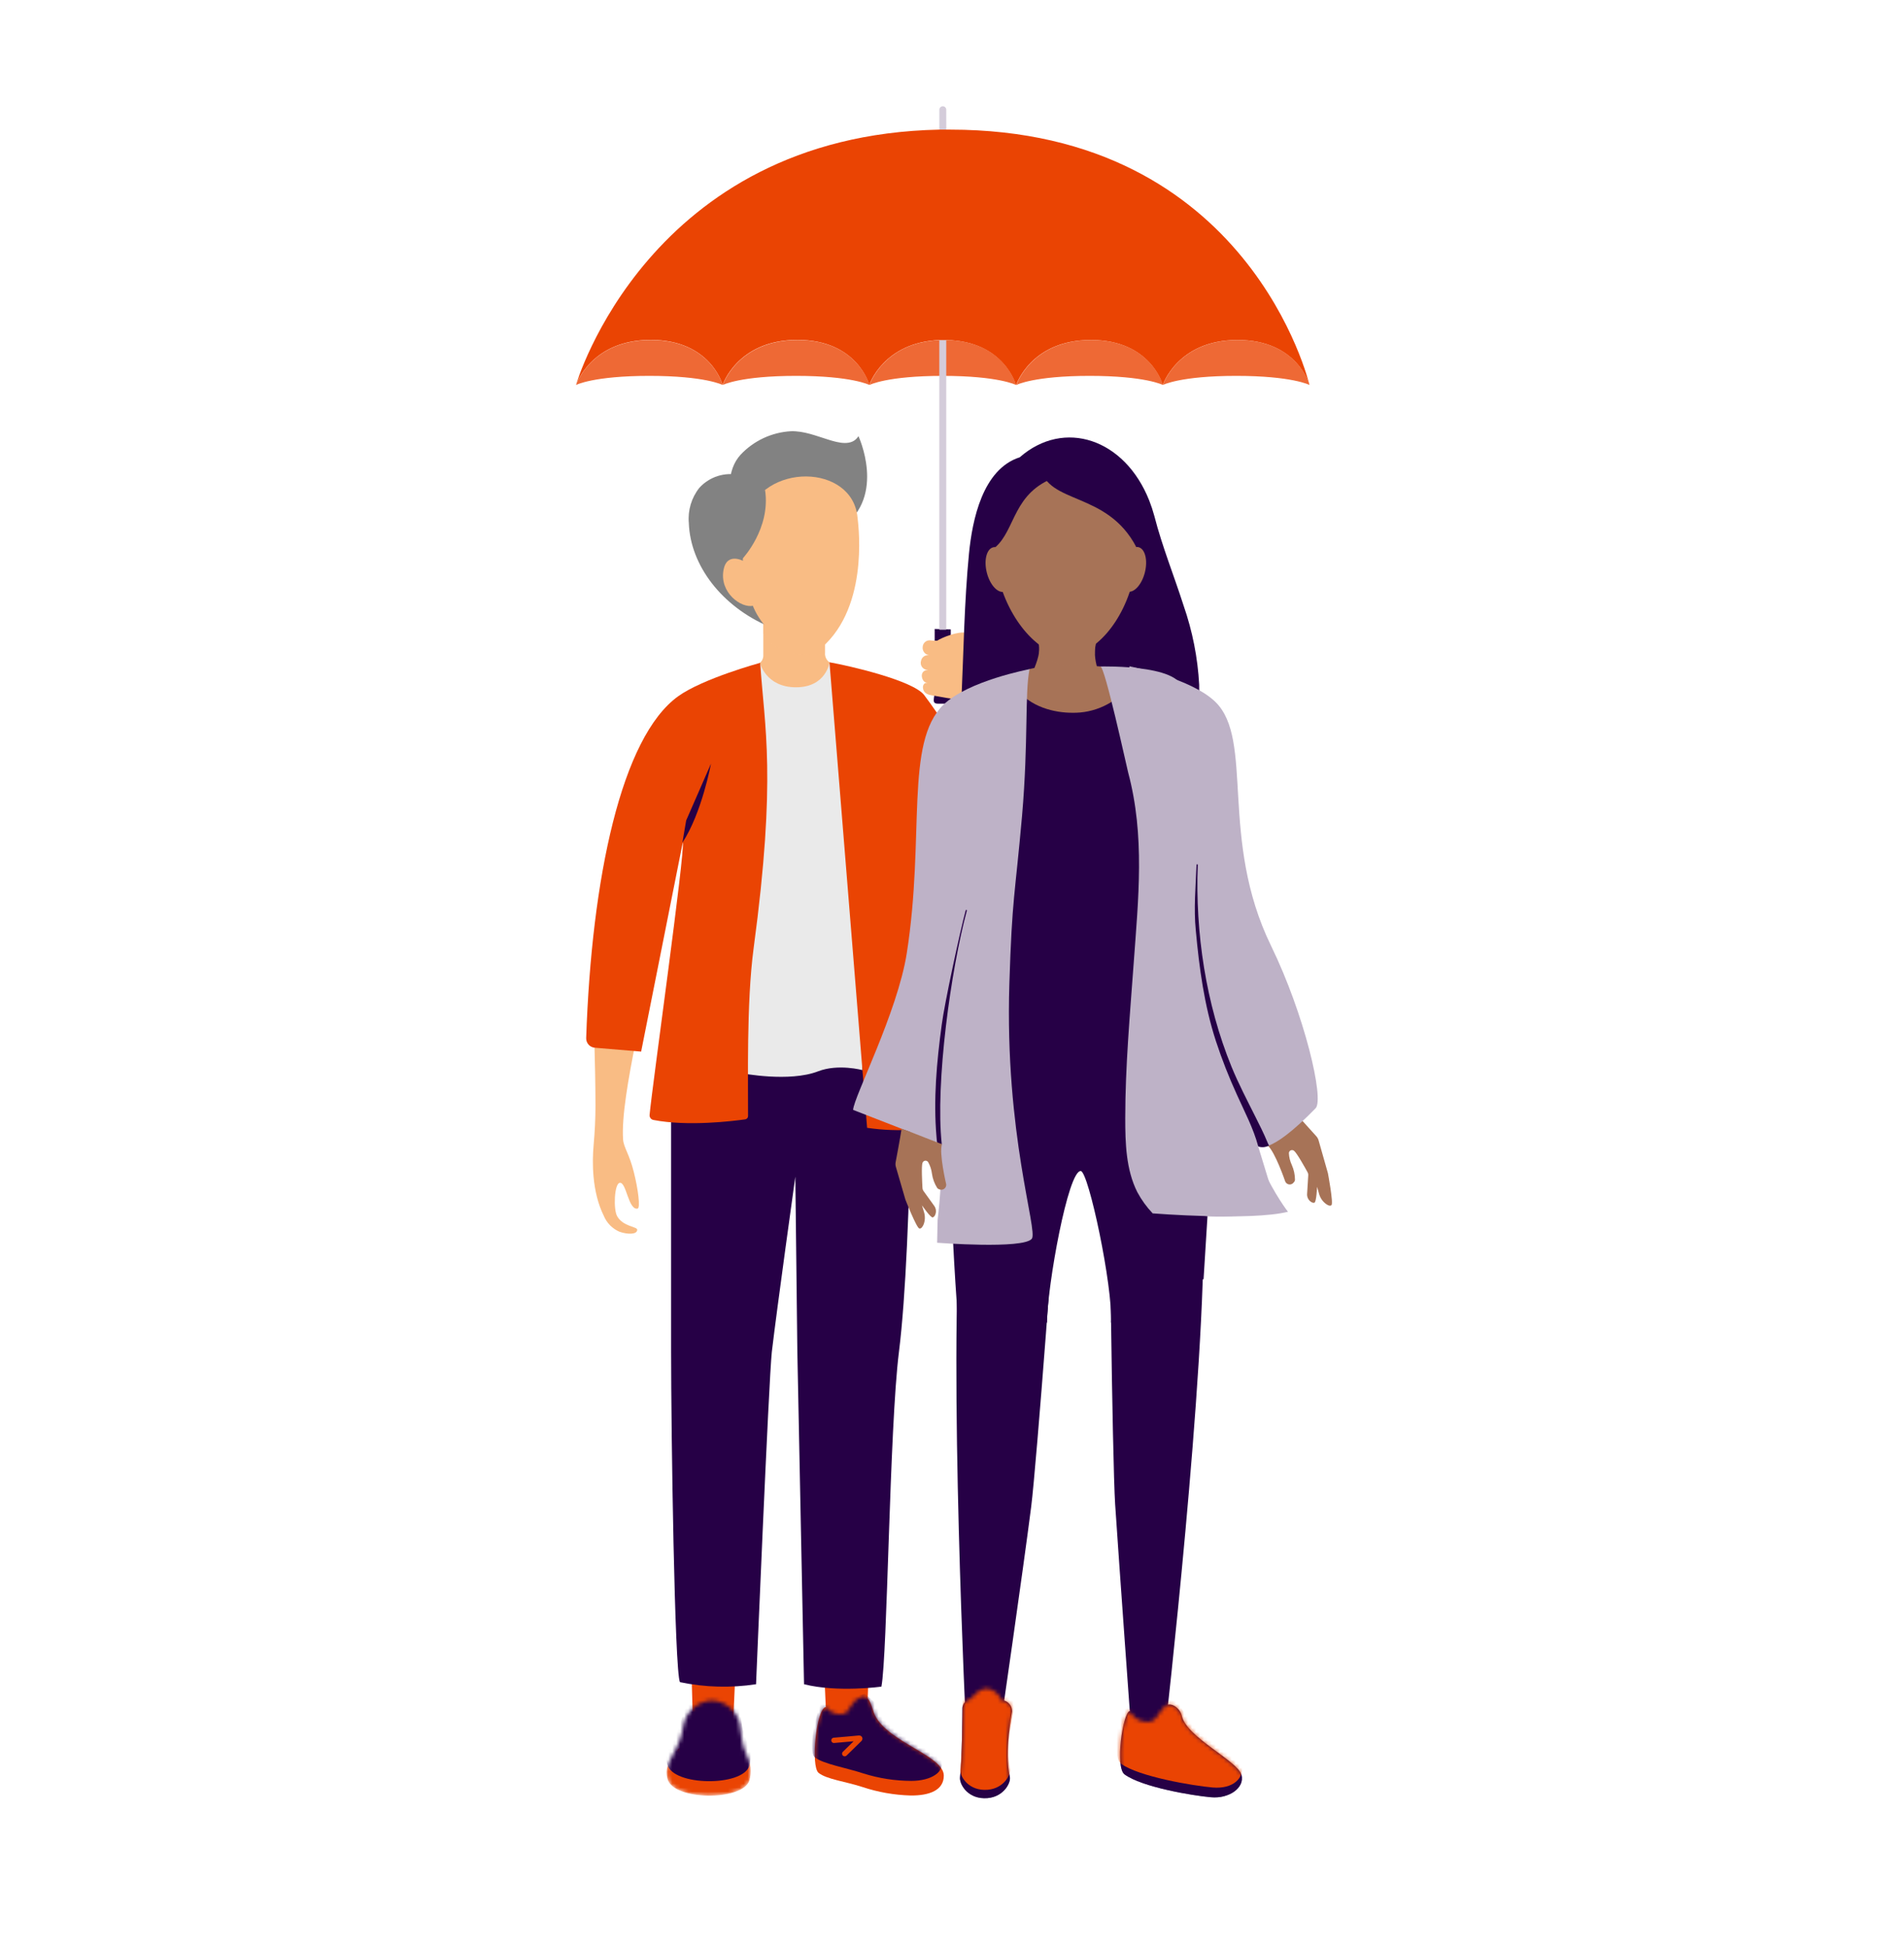 <svg width="480" height="491" viewBox="0 0 480 491" fill="none" xmlns="http://www.w3.org/2000/svg">
<g clip-path="url(#clip0_1149_2)">
<path d="M174.336 445.384C174.149 444.995 173.931 444.62 173.686 444.264L173.494 443.987L173.398 443.859C173.259 443.688 173.11 443.528 172.961 443.358C172.673 443.052 172.363 442.766 172.034 442.504L171.917 442.408L171.65 442.216L171.085 441.875C170.929 441.78 170.816 441.627 170.77 441.45C170.725 441.273 170.75 441.085 170.84 440.926C170.932 440.768 171.081 440.653 171.257 440.605C171.432 440.558 171.619 440.581 171.778 440.67C173.376 441.619 174.665 443.012 175.487 444.68C175.577 444.84 175.602 445.028 175.557 445.205C175.511 445.382 175.398 445.534 175.242 445.63C175.085 445.72 174.898 445.745 174.723 445.699C174.548 445.653 174.397 445.54 174.304 445.384H174.336Z" fill="#EA4403"/>
<path d="M330.133 97.021C330.133 97.021 327.139 85.683 312.015 85.683C296.891 85.683 293.161 97.021 293.161 97.021C293.161 97.021 297.552 94.728 311.642 94.728C325.732 94.728 330.133 97.021 330.133 97.021Z" fill="#EE6935"/>
<path d="M275.064 85.683C259.94 85.683 256.221 97.021 256.221 97.021C256.221 97.021 260.601 94.728 274.691 94.728C288.781 94.728 293.172 97.021 293.172 97.021C293.172 97.021 290.177 85.683 275.064 85.683Z" fill="#EE6935"/>
<path d="M238.038 85.683C222.925 85.683 219.185 97.021 219.185 97.021C219.185 97.021 223.576 94.728 237.665 94.728C251.755 94.728 256.146 97.021 256.146 97.021C256.146 97.021 253.162 85.683 238.038 85.683Z" fill="#EE6935"/>
<path d="M201.066 85.683C185.942 85.683 182.212 97.021 182.212 97.021C182.212 97.021 186.603 94.728 200.693 94.728C214.782 94.728 219.184 97.021 219.184 97.021C219.184 97.021 216.179 85.683 201.066 85.683Z" fill="#EE6935"/>
<path d="M164.062 85.683C148.949 85.683 145.219 97.021 145.219 97.021C145.219 97.021 149.599 94.728 163.7 94.728C177.8 94.728 182.18 97.021 182.18 97.021C182.18 97.021 179.175 85.683 164.062 85.683Z" fill="#EE6935"/>
<path d="M239.69 174.269V158.632L235.64 158.515V174.141C235.64 175.912 234.723 177.341 236.45 177.341H238.88C240.617 177.459 239.7 176.029 239.69 174.269Z" fill="#260046"/>
<path d="M236.237 161.48C236.237 161.48 234.969 161.48 234.638 161.395C234.399 161.356 234.154 161.367 233.919 161.428C233.684 161.489 233.464 161.598 233.274 161.748C233.083 161.899 232.926 162.087 232.812 162.302C232.699 162.517 232.631 162.753 232.613 162.995C232.577 163.24 232.59 163.49 232.651 163.73C232.712 163.971 232.82 164.197 232.969 164.395C233.117 164.593 233.304 164.76 233.517 164.886C233.73 165.012 233.967 165.094 234.212 165.128C234.124 165.136 234.034 165.136 233.946 165.128C233.542 165.117 233.148 165.247 232.83 165.496C232.513 165.746 232.293 166.099 232.208 166.493C232.122 166.745 232.093 167.012 232.124 167.276C232.155 167.54 232.245 167.794 232.388 168.018C232.53 168.242 232.721 168.432 232.946 168.572C233.172 168.713 233.426 168.801 233.69 168.829L233.988 168.893H233.807C233.465 168.87 233.127 168.98 232.864 169.201C232.602 169.422 232.435 169.736 232.4 170.077C232.294 170.664 232.667 171.944 233.594 172.051C233.664 172.059 233.732 172.077 233.796 172.104H233.679C233.018 172.029 232.613 172.68 232.677 173.32C232.741 173.96 232.997 174.92 234.745 175.208C236.493 175.496 240.66 176.339 243.197 176.488C245.733 176.637 248.845 174.685 249.496 174.621C250.146 174.557 258.97 176.211 259.546 175.912C260.729 175.293 261.518 167.848 260.281 167.379C258.224 166.568 251.275 165.864 250.316 164.627C250.028 164.264 249.751 163.933 249.474 163.645C247.851 161.776 245.784 160.345 243.463 159.485C241.566 159.059 237.495 160.648 236.237 161.48Z" fill="#F9BC84"/>
<path d="M174.08 412.894L185.761 413.288L184.813 434.568L174.688 434.163L174.08 412.894Z" fill="#EA4403"/>
<path d="M219.162 414.142L207.481 414.536L208.43 435.816L218.544 435.411L219.162 414.142Z" fill="#EA4403"/>
<mask id="mask0_1149_2" style="mask-type:luminance" maskUnits="userSpaceOnUse" x="168" y="428" width="22" height="25">
<path d="M168.293 448.371C169.743 453.811 187.158 453.96 188.916 448.755C189.234 447.656 189.332 446.505 189.204 445.368C189.076 444.231 188.724 443.131 188.17 442.131C186.913 439.421 186.934 436.797 186.486 434.259C186.077 432.636 185.139 431.197 183.82 430.167C182.502 429.138 180.879 428.577 179.207 428.573C177.541 428.714 175.966 429.392 174.719 430.506C173.471 431.62 172.619 433.109 172.29 434.749C171.958 437.088 171.196 439.345 170.041 441.405C168.89 443.795 167.505 445.448 168.293 448.371Z" fill="white"/>
</mask>
<g mask="url(#mask0_1149_2)">
<path d="M168.293 448.371C169.743 453.811 187.158 453.96 188.916 448.755C189.234 447.656 189.332 446.505 189.204 445.368C189.076 444.231 188.724 443.131 188.17 442.131C186.913 439.421 186.934 436.797 186.486 434.259C186.077 432.636 185.139 431.197 183.82 430.167C182.502 429.138 180.879 428.577 179.207 428.573C177.541 428.714 175.966 429.392 174.719 430.506C173.471 431.62 172.619 433.109 172.29 434.749C171.958 437.088 171.196 439.345 170.041 441.405C168.89 443.795 167.505 445.448 168.293 448.371Z" fill="#EA4403"/>
<path d="M168.25 444.722C169.7 450.162 187.115 450.301 188.873 445.106C189.191 444.007 189.289 442.856 189.161 441.72C189.033 440.583 188.681 439.483 188.127 438.482C186.87 435.773 186.902 433.149 186.443 430.599C186.03 428.98 185.091 427.544 183.773 426.517C182.455 425.489 180.834 424.93 179.164 424.925C177.498 425.065 175.923 425.744 174.676 426.857C173.428 427.971 172.576 429.46 172.247 431.101C171.917 433.437 171.154 435.69 169.998 437.746C168.847 440.135 167.462 441.789 168.25 444.722Z" fill="#260046"/>
</g>
<path d="M208.186 430.226C205.798 430.472 204.317 445.16 206.363 446.802C208.409 448.445 213.237 448.989 217.437 450.376C221.343 451.673 225.419 452.392 229.533 452.509C234.372 452.562 237.932 451.154 237.932 447.506C237.932 442.461 224.013 439.197 220.559 432.274C219.92 430.994 219.291 426.941 217.362 427.592C214.165 428.658 214.293 431.752 212.63 431.933C211.804 432.101 210.947 432.03 210.159 431.727C209.372 431.425 208.688 430.904 208.186 430.226Z" fill="#EA4403"/>
<mask id="mask1_1149_2" style="mask-type:luminance" maskUnits="userSpaceOnUse" x="205" y="427" width="33" height="26">
<path d="M208.186 430.226C205.798 430.472 204.317 445.16 206.363 446.802C208.409 448.445 213.237 448.989 217.437 450.376C221.343 451.673 225.419 452.392 229.533 452.509C234.372 452.562 237.932 451.154 237.932 447.506C237.932 442.461 224.013 439.197 220.559 432.274C219.92 430.994 219.291 426.941 217.362 427.592C214.165 428.658 214.293 431.752 212.63 431.933C211.804 432.101 210.947 432.03 210.159 431.727C209.372 431.425 208.688 430.904 208.186 430.226Z" fill="white"/>
</mask>
<g mask="url(#mask1_1149_2)">
<path d="M208.612 427.506C206.225 427.752 203.358 441.224 205.415 442.888C207.472 444.552 213.462 445.554 217.661 446.952C221.578 448.188 225.661 448.821 229.768 448.829C234.607 448.829 238.433 446.632 237.229 443.432L218.044 426.898C214.804 427.922 208.612 427.506 208.612 427.506Z" fill="#260046"/>
</g>
<path d="M224.61 245.32H169.188C169.188 245.32 169.188 320.851 169.188 340.744C169.188 361.011 170.062 421.31 171.416 423.944C177.728 425.264 184.226 425.441 190.6 424.467C190.6 424.467 193.798 347.848 194.576 340.734C195.865 329.758 200.501 296.552 200.501 296.552L201.013 340.734L202.697 424.467C211.138 426.6 222.201 425.075 222.201 425.075C223.725 417.448 224.215 359.891 226.624 340.734C230.194 312.296 229.96 245.31 229.96 245.31L224.61 245.32Z" fill="#260046"/>
<path d="M218.491 170.845L209.112 166.92L191.58 167.048L185.356 170.024L183.565 170.504L187.008 270.483C187.008 270.483 198.966 272.819 206.267 269.992C211.34 268.04 217.426 269.693 217.426 269.693L218.491 170.845Z" fill="#EAEAEA"/>
<path d="M191.58 167.048C191.848 166.824 192.064 166.543 192.211 166.226C192.358 165.909 192.434 165.564 192.433 165.214V154.856L207.983 155.379V164.734C207.983 165.163 208.086 165.586 208.285 165.967C208.484 166.348 208.771 166.675 209.123 166.92C209.123 166.92 208.302 173.214 200.671 173.214C193.04 173.214 191.58 167.048 191.58 167.048Z" fill="#F9BC84"/>
<g style="mix-blend-mode:multiply" opacity="0.5">
<path d="M192.422 159.528C193.488 163.048 201.033 166.216 207.972 164.659V155.667L192.422 154.974V159.528Z" fill="#F9BC84"/>
</g>
<path d="M245.402 280.712C245.402 280.712 235.501 286.675 218.598 284.243L209.112 166.909C214.249 167.816 230.162 171.507 232.975 175.165C236.599 179.891 244.806 192.371 247.15 197.032L247.257 208.765C247.254 209.191 247.337 209.614 247.5 210.008C247.663 210.401 247.903 210.759 248.205 211.059C253.279 215.859 261.805 215.709 261.805 215.709C262.125 221.971 261.805 230.429 256.764 231.997C245.285 235.581 232.389 220.648 230.769 215.667C230.769 215.656 237.867 259.432 245.402 280.712Z" fill="#EA4403"/>
<path d="M216.413 109.917C214.783 112.605 211.223 111.539 208.857 110.813C205.766 109.864 202.654 108.573 199.361 108.68C194.534 108.961 189.998 111.083 186.689 114.611C183.15 118.515 183.321 124.808 185.953 129.373L211.628 131.816L212.321 132.883C223.448 124.915 216.413 109.917 216.413 109.917Z" fill="#828282"/>
<path d="M193.808 157.896C181.988 152.818 174.037 142.536 173.654 131.826C173.364 128.633 174.314 125.451 176.307 122.941C177.564 121.559 179.164 120.536 180.944 119.974C182.725 119.412 184.622 119.331 186.443 119.741C190.687 125.017 193.576 131.252 194.86 137.903C196.144 144.553 195.782 151.417 193.808 157.896Z" fill="#828282"/>
<path d="M208.27 162.163C207.446 162.984 206.351 163.477 205.19 163.549C203.37 163.644 201.551 163.338 199.861 162.653C195.523 160.947 192.018 157.619 190.088 153.373C185.217 142.856 188.031 130.6 188.031 130.6C192.294 116.339 214.974 116.851 216.189 130.461C216.125 130.472 219.451 150.984 208.27 162.163Z" fill="#F9BC84"/>
<path d="M182.415 143.582C183.342 138.76 187.968 141.672 187.968 141.672L189.897 152.659C186.87 153.363 181.296 149.342 182.415 143.582Z" fill="#F9BC84"/>
<path d="M187.211 140.776C187.211 140.776 194.362 133.171 192.87 123.485C188.916 125.747 184.482 131.155 185.719 135.539C185.953 136.381 186.955 139.869 187.211 140.776Z" fill="#828282"/>
<path d="M254.164 169.832C251.424 172.115 249.474 174.184 246.564 176.232C247.193 177.405 247.716 177.299 248.643 178.707C250.103 180.84 245.957 188.552 247.204 210.387C247.854 221.683 261.773 216.061 261.773 216.061C261.816 203.336 257.606 182.184 254.164 169.832Z" fill="#F9BC84"/>
<path d="M165.266 236.168C163.763 248.914 156.303 275.933 157.081 287.176C157.22 289.192 158.669 290.845 159.799 295.442C160.865 299.656 161.483 304.445 160.747 304.594C158.392 305.074 157.923 297.832 156.239 298.098C154.853 298.312 154.598 304.797 155.589 306.525C157.102 309.17 160.63 309.117 160.641 309.917C160.641 311.176 158.221 311.133 156.196 310.44C154.398 309.675 152.97 308.235 152.221 306.429C149.183 300.296 149.279 292.786 149.652 288.594C149.951 285.256 150.121 281.896 150.121 278.536C150.057 255.826 148.32 239.069 150.345 232.52L165.266 236.168Z" fill="#F9BC84"/>
<path d="M149.908 264.051C149.311 263.991 148.759 263.707 148.363 263.256C147.967 262.804 147.757 262.219 147.777 261.619C149.141 221.277 156.633 185.811 170.958 175.485C177.203 170.984 191.644 167.048 191.644 167.048C192.71 183.357 195.822 195.549 189.993 238.952C188.138 252.819 188.639 272.915 188.586 281.277C188.585 281.48 188.511 281.676 188.378 281.828C188.245 281.981 188.062 282.081 187.861 282.109C184.887 282.525 173.441 283.955 164.723 282.259C164.434 282.204 164.175 282.044 163.998 281.809C163.821 281.575 163.737 281.282 163.763 280.989C164.371 274.067 172.78 214.365 172.13 212.285L161.632 265.032L149.908 264.051Z" fill="#EA4403"/>
<path d="M172.982 206.781L179.238 192.467C179.238 192.467 176.936 204.936 172.033 212.371L172.982 206.781Z" fill="#260046"/>
<path d="M298.383 152.616C300.625 159.054 301.949 165.776 302.316 172.584C302.572 181.118 299.662 190.12 292.83 195.166C287.576 199.038 280.797 200.083 274.286 200.616C268.349 201.118 262.253 201.288 256.551 199.55C250.849 197.811 245.52 193.928 243.42 188.35C242.056 184.712 242.141 180.712 242.354 176.83C242.919 164.478 243.09 151.731 244.284 139.496C245.115 131.07 247.694 118.259 257.073 115.251C268.274 105.459 283.547 110.579 289.718 126.131C290.223 127.418 290.657 128.732 291.018 130.067C292.979 137.726 295.974 145.086 298.383 152.616Z" fill="#260046"/>
<path d="M292.468 288.157H279.934C279.412 293.587 280.435 368.403 281.128 379.123C282.194 395.123 285.189 436.349 285.189 436.349H293.715C293.715 436.349 304.138 345.267 303.382 306.749L292.468 288.157Z" fill="#260046"/>
<path d="M267.635 282.333L242.461 284.872L242.206 301.341V306.045C239.083 344.445 243.559 435.986 243.559 435.986L252.021 436.509C252.021 436.509 257.947 395.602 259.972 379.656C261.251 369.608 266.367 302.706 266.751 290.525C267.358 286.162 267.635 282.333 267.635 282.333Z" fill="#260046"/>
<path d="M243.814 428.573C244.39 428.274 244.944 427.944 244.944 427.944C246.223 426.29 247.64 425.469 248.941 425.544C249.738 425.681 250.485 426.028 251.105 426.549C251.725 427.07 252.195 427.747 252.469 428.509C252.797 428.488 253.126 428.546 253.428 428.68C253.95 428.898 254.394 429.27 254.7 429.746C255.007 430.222 255.161 430.78 255.144 431.346C255.144 431.346 253.129 441.426 254.579 447.784C254.941 449.362 252.799 453.33 248.056 453.202C243.729 453.085 241.811 449.533 242.024 447.869C242.557 443.602 242.621 430.525 242.621 430.525C242.626 430.122 242.74 429.728 242.95 429.385C243.16 429.041 243.458 428.761 243.814 428.573Z" fill="#260046"/>
<mask id="mask2_1149_2" style="mask-type:luminance" maskUnits="userSpaceOnUse" x="242" y="425" width="14" height="29">
<path d="M243.814 428.573C244.39 428.274 244.944 427.944 244.944 427.944C246.223 426.29 247.64 425.469 248.941 425.544C249.738 425.681 250.485 426.028 251.105 426.549C251.725 427.07 252.195 427.747 252.469 428.509C252.797 428.488 253.126 428.546 253.428 428.68C253.95 428.898 254.394 429.27 254.7 429.746C255.007 430.222 255.161 430.78 255.144 431.346C255.144 431.346 253.129 441.426 254.579 447.784C254.941 449.362 252.799 453.33 248.056 453.202C243.729 453.085 241.811 449.533 242.024 447.869C242.557 443.602 242.621 430.525 242.621 430.525C242.626 430.122 242.74 429.728 242.95 429.385C243.16 429.041 243.458 428.761 243.814 428.573Z" fill="white"/>
</mask>
<g mask="url(#mask2_1149_2)">
<path d="M243.814 428.573C244.39 428.274 244.944 427.944 244.944 427.944C246.223 426.29 247.64 425.469 248.941 425.544C249.738 425.681 250.485 426.028 251.105 426.549C251.725 427.07 252.195 427.747 252.469 428.509C252.797 428.488 253.126 428.546 253.428 428.68C253.95 428.898 254.394 429.27 254.7 429.746C255.007 430.222 255.161 430.78 255.144 431.346C255.144 431.346 253.129 441.426 254.579 447.784C254.941 449.362 252.799 453.33 248.056 453.202C243.729 453.085 241.811 449.533 242.024 447.869C242.557 443.602 242.621 430.525 242.621 430.525C242.626 430.122 242.74 429.728 242.95 429.385C243.16 429.041 243.458 428.761 243.814 428.573Z" fill="#260046"/>
<path d="M243.868 426.472C244.444 426.163 244.998 425.832 244.998 425.832C246.277 424.19 247.694 423.368 249.005 423.432C249.8 423.575 250.543 423.923 251.16 424.444C251.777 424.964 252.247 425.638 252.522 426.398C252.854 426.378 253.187 426.436 253.492 426.568C254.558 427.027 256.007 428.328 255.965 429.48C255.965 429.48 253.183 439.315 254.643 445.672C254.995 447.262 252.853 451.219 248.11 451.091C243.783 450.974 241.864 447.422 242.077 445.758C242.61 441.491 242.674 428.424 242.674 428.424C242.681 428.022 242.795 427.628 243.005 427.285C243.215 426.942 243.513 426.661 243.868 426.472Z" fill="#EA4403"/>
</g>
<path d="M255.741 172.883L254.248 207.549C254.248 207.549 253.108 218.216 253.417 222.12C253.737 226.195 248.664 238.44 241.939 255.805C236.514 269.789 241.555 333.352 241.555 333.352H263.936C264.043 323.933 269.276 294.856 272.473 295.133C274.434 295.315 280.584 324.264 280.083 333.341L303.424 322.344L305.555 288.147L296.102 230.749L295.036 196.616L284.698 172.851L255.741 172.883Z" fill="#260046"/>
<path d="M260.558 221.586C263.712 224.14 267.6 225.617 271.653 225.8C271.695 225.8 271.736 225.783 271.766 225.753C271.796 225.723 271.813 225.682 271.813 225.64C271.813 225.597 271.796 225.557 271.766 225.527C271.736 225.497 271.695 225.48 271.653 225.48C267.682 225.306 263.872 223.863 260.782 221.362C260.622 221.234 260.398 221.458 260.558 221.586Z" fill="#260046"/>
<path d="M259.045 181.16C261.071 182.333 263.324 183.06 265.653 183.293C268.407 183.709 271.199 183.816 273.977 183.613C276.587 183.305 279.156 182.714 281.64 181.853C283.799 181.235 285.773 180.092 287.384 178.525C287.523 178.376 287.299 178.152 287.16 178.301C285.455 179.936 283.36 181.107 281.075 181.704C278.655 182.516 276.153 183.06 273.614 183.325C271.203 183.464 268.784 183.378 266.388 183.069C263.871 182.864 261.429 182.106 259.237 180.851C259.203 180.84 259.166 180.841 259.132 180.854C259.099 180.867 259.071 180.89 259.052 180.921C259.034 180.952 259.026 180.988 259.031 181.023C259.035 181.059 259.051 181.092 259.077 181.117L259.045 181.16Z" fill="#260046"/>
<path d="M278.346 168.274C279.572 167.666 264.171 167.357 259.503 168.626L254.355 171.773L255.773 172.968C259.546 178.376 266.1 179.634 270.3 179.634C273.055 179.698 275.787 179.121 278.282 177.95C280.776 176.778 282.965 175.044 284.677 172.882L278.346 168.274Z" fill="#A77357"/>
<path d="M274.702 159.453L262.04 159.57V153.917H274.702V159.453Z" fill="#F9BC84"/>
<path d="M284.805 431.197C283.025 431.72 281.075 445.469 283.505 447.197C287.885 450.397 300.493 452.53 305.321 452.957C309.766 453.362 313.848 450.621 312.984 447.325C312.047 443.784 299.129 437.864 297.946 432.466C297.509 430.429 294.994 428.69 293.63 430.066C291.754 431.965 291.498 434.077 289.164 433.96C288.251 433.958 287.357 433.697 286.586 433.208C285.815 432.719 285.197 432.022 284.805 431.197Z" fill="#260046"/>
<mask id="mask3_1149_2" style="mask-type:luminance" maskUnits="userSpaceOnUse" x="282" y="429" width="32" height="24">
<path d="M284.805 431.197C283.025 431.72 281.075 445.469 283.505 447.197C287.885 450.397 300.493 452.53 305.321 452.957C309.766 453.362 313.848 450.621 312.984 447.325C312.047 443.784 299.129 437.864 297.946 432.466C297.509 430.429 294.994 428.69 293.63 430.066C291.754 431.965 291.498 434.077 289.164 433.96C288.251 433.958 287.357 433.697 286.586 433.208C285.815 432.719 285.197 432.022 284.805 431.197Z" fill="white"/>
</mask>
<g mask="url(#mask3_1149_2)">
<path d="M284.805 431.197C283.025 431.72 281.075 445.469 283.505 447.197C287.885 450.397 300.493 452.53 305.321 452.957C309.766 453.362 313.848 450.621 312.984 447.325C312.047 443.784 299.129 437.864 297.946 432.466C297.509 430.429 294.994 428.69 293.63 430.066C291.754 431.965 291.498 434.077 289.164 433.96C288.251 433.958 287.357 433.697 286.586 433.208C285.815 432.719 285.197 432.022 284.805 431.197Z" fill="#260046"/>
<path d="M283.974 428.039C282.13 428.573 280.126 442.717 282.631 444.519C287.129 447.773 300.749 450.055 305.716 450.493C310.917 450.941 313.848 448.05 312.953 444.658C311.993 441.021 298.671 434.93 297.477 429.373C297.03 427.239 294.45 425.49 293.044 426.898C291.115 428.85 290.795 431.026 288.45 430.909C287.508 430.907 286.587 430.635 285.794 430.127C285.001 429.619 284.37 428.894 283.974 428.039Z" fill="#EA4403"/>
</g>
<path d="M260.504 158.216C261.89 162.376 263.382 163.144 259.577 171.016C262.295 175.603 275.788 175.848 277.536 171.016C274.935 164.349 276.321 162.653 277.077 158.216C277.834 153.779 259.119 154.056 260.504 158.216Z" fill="#A77357"/>
<g style="mix-blend-mode:multiply" opacity="0.5">
<path d="M260.196 158.397C260.931 160.605 262.402 161.96 261.88 164.509C261.773 165.043 265.674 167.549 269.127 167.592C272.58 167.635 276.044 165.384 276.012 164.605C275.906 162.003 277.153 160.136 277.462 158.344C278.208 153.875 258.81 154.237 260.196 158.397Z" fill="#A77357"/>
</g>
<path d="M284.701 149.466C288.361 138.834 286.199 128.445 279.871 126.264C273.543 124.082 265.447 130.933 261.787 141.565C258.126 152.198 260.289 162.586 266.616 164.768C272.944 166.95 281.041 160.099 284.701 149.466Z" fill="#A77357"/>
<path d="M272.142 164.815C278.455 162.323 280.183 151.701 276.001 141.092C271.819 130.483 263.311 123.903 256.998 126.396C250.684 128.888 248.957 139.51 253.139 150.119C257.321 160.728 265.829 167.308 272.142 164.815Z" fill="#A77357"/>
<path d="M273.675 156.851C283.017 154.346 288.407 144.164 285.715 134.11C283.023 124.055 273.268 117.935 263.927 120.44C254.585 122.945 249.195 133.127 251.887 143.181C254.579 153.236 264.334 159.356 273.675 156.851Z" fill="#A77357"/>
<path d="M288.629 144.247C289.4 141.154 288.678 138.311 287.016 137.896C285.354 137.481 283.382 139.652 282.611 142.744C281.84 145.836 282.562 148.679 284.224 149.094C285.886 149.509 287.858 147.339 288.629 144.247Z" fill="#A77357"/>
<path d="M253.173 149.133C254.835 148.718 255.557 145.875 254.786 142.783C254.015 139.69 252.043 137.52 250.381 137.935C248.719 138.35 247.997 141.193 248.768 144.286C249.539 147.378 251.511 149.548 253.173 149.133Z" fill="#A77357"/>
<path d="M286.489 137.928C279.092 123.667 264.107 127.262 262.221 117.662C275.959 108.819 295.452 122.856 286.489 137.928Z" fill="#260046"/>
<path d="M250.923 137.917C256.103 133.416 255.304 124.114 266.249 120.221C254.472 113.682 243.548 129.533 250.923 137.917Z" fill="#260046"/>
<path d="M277.419 167.976C278.538 167.976 284.016 193.182 284.411 194.696C288.674 210.696 286.99 226.334 285.807 242.696C284.869 255.688 283.675 268.766 283.675 281.811C283.675 288.03 283.856 294.792 286.723 300.456C287.769 302.403 289.07 304.2 290.592 305.8C290.592 305.8 315.191 307.763 324.697 305.395C324.697 305.395 311.812 289.171 309.883 262.366C308.306 240.446 292.83 187.027 297.733 175.667C301.389 167.294 277.419 167.976 277.419 167.976Z" fill="#BEB2C7"/>
<path d="M325.87 279.667C327.341 281.405 331.838 286.355 331.838 286.355C332.113 286.66 332.314 287.025 332.425 287.421L334.769 295.677C334.769 295.677 336.197 303.229 335.665 303.72C335.334 304.029 334.791 303.795 334.268 303.411C333.42 302.775 332.809 301.874 332.531 300.851L332.041 299.101C332.041 299.101 331.881 302.973 331.359 303.112C331.092 303.158 330.818 303.101 330.591 302.952C330.23 302.734 329.938 302.418 329.749 302.04C329.561 301.662 329.483 301.239 329.526 300.819L329.813 296.179C329.834 295.938 329.782 295.696 329.664 295.485C329.035 294.333 326.925 290.547 326.232 290.035C326.115 289.934 325.971 289.871 325.818 289.851C325.665 289.832 325.51 289.858 325.372 289.926C325.233 289.994 325.118 290.101 325.04 290.234C324.962 290.367 324.924 290.52 324.932 290.675C324.987 291.691 325.236 292.686 325.667 293.608C326.186 294.777 326.459 296.041 326.467 297.32C326.466 297.501 326.406 297.677 326.296 297.821L326.147 298.003C326.02 298.179 325.85 298.319 325.652 298.409C325.454 298.498 325.236 298.534 325.02 298.512C324.804 298.491 324.597 298.412 324.421 298.286C324.244 298.159 324.105 297.987 324.015 297.789C324.015 297.789 321.447 290.237 319.55 288.669L325.657 279.645C325.657 279.645 325.838 279.635 325.87 279.667Z" fill="#A77357"/>
<path d="M300.706 305.416C299.097 303.39 297.157 281.662 292.638 243.902C290.603 226.92 288.375 225.139 286.585 204.894C284.943 185.875 285.924 174.131 284.698 167.923C284.698 167.923 300.184 170.835 306.408 176.904C316.214 186.504 307.304 211.454 320.445 238.387C328.875 255.688 333.884 277.021 331.678 279.293C319.571 291.752 317.152 288.787 317.152 288.787L322.235 305.416C322.235 305.416 302.849 308.104 300.706 305.416Z" fill="#BEB2C7"/>
<path d="M301.645 217.971C301.645 217.768 301.965 217.747 301.954 217.971C301.314 235.091 303.99 252.979 310.48 268.872C312.228 273.139 314.402 277.277 316.47 281.416C317.536 283.549 318.602 285.629 319.497 287.816C319.497 287.901 319.891 288.627 319.923 288.712C319.118 289.128 318.185 289.224 317.312 288.979L317.184 288.851C315.958 284.317 313.763 280.2 311.855 275.955C309.824 271.529 308.045 266.992 306.526 262.365C303.595 253.341 302.327 243.955 301.464 234.515C300.909 229 301.432 223.475 301.645 217.971Z" fill="#260046"/>
<path d="M260.121 312.2C261.731 310.174 253.268 285.907 254.462 247.891C255.155 225.896 255.869 225.875 257.659 205.63C259.301 186.611 258.309 174.867 259.546 168.648C259.546 168.648 244.049 171.56 237.825 177.63C228.03 187.23 233.231 210.696 228.595 240.254C226.261 255.123 215.198 276.52 215.07 279.72L236.994 288.254C237.932 295.112 236.375 307.454 236.375 307.454L236.248 313.203C236.248 313.203 257.979 314.867 260.121 312.2Z" fill="#BEB2C7"/>
<path d="M243.75 229.48C243.75 229.277 243.484 229.235 243.441 229.48C242.002 234.813 238.112 252.84 237.409 258.28C236.141 267.677 235.277 277.107 236.098 286.557C236.098 287.016 236.194 287.475 236.247 287.933C236.402 288.083 236.586 288.198 236.788 288.271C236.99 288.345 237.205 288.375 237.42 288.36C235.746 272.989 239.743 244.275 243.75 229.48Z" fill="#260046"/>
<path d="M227.294 284.467C226.964 286.717 225.792 292.893 225.792 292.893C225.717 293.295 225.739 293.708 225.856 294.099L228.254 302.333C228.254 302.333 231.067 309.491 231.771 309.619C232.229 309.704 232.559 309.213 232.837 308.616C233.222 307.624 233.263 306.531 232.954 305.512L232.432 303.773C232.432 303.773 234.627 306.973 235.149 306.813C235.4 306.711 235.602 306.516 235.714 306.269C235.902 305.897 235.983 305.48 235.949 305.064C235.915 304.648 235.767 304.25 235.522 303.912L232.805 300.147C232.663 299.95 232.578 299.717 232.559 299.475C232.485 298.173 232.25 293.843 232.559 293.075C232.607 292.928 232.696 292.798 232.815 292.701C232.934 292.603 233.079 292.542 233.232 292.525C233.386 292.509 233.54 292.536 233.678 292.605C233.816 292.674 233.931 292.782 234.009 292.915C234.504 293.805 234.823 294.783 234.947 295.795C235.123 297.061 235.567 298.275 236.247 299.357C236.34 299.515 236.488 299.633 236.663 299.688L236.876 299.773C237.074 299.845 237.287 299.865 237.496 299.831C237.704 299.798 237.9 299.712 238.066 299.582C238.232 299.452 238.363 299.282 238.445 299.088C238.528 298.894 238.56 298.682 238.539 298.472C238.539 298.472 236.695 290.717 237.473 288.371L229.405 285.224L227.294 284.467Z" fill="#A77357"/>
<path d="M212.949 441.971L216.711 438.291C216.735 438.272 216.752 438.245 216.759 438.216C216.766 438.186 216.764 438.155 216.752 438.127C216.74 438.099 216.719 438.076 216.692 438.061C216.666 438.047 216.635 438.041 216.605 438.045L213.525 438.323L210.231 438.611" stroke="#EA4403" stroke-width="1.33" stroke-linecap="round" stroke-linejoin="round"/>
<path d="M236.802 85.715V158.707H238.55V85.694H238.038C237.612 85.683 237.207 85.694 236.802 85.715Z" fill="#D4CCDA"/>
<path d="M238.55 27.656C238.55 27.424 238.458 27.201 238.294 27.037C238.13 26.873 237.908 26.781 237.676 26.781C237.446 26.784 237.226 26.877 237.065 27.041C236.903 27.205 236.812 27.426 236.813 27.656V32.733H238.56L238.55 27.656Z" fill="#D4CCDA"/>
<path d="M239.509 32.669H238.55H236.802C163.433 34.184 145.219 96.989 145.219 96.989C145.219 96.989 148.949 85.65 164.062 85.65C179.175 85.65 182.18 96.989 182.18 96.989C182.18 96.989 185.911 85.65 201.034 85.65C216.158 85.65 219.153 96.989 219.153 96.989C219.153 96.989 222.68 86.322 236.759 85.682C237.164 85.682 237.569 85.682 237.996 85.682H238.507C253.173 85.938 256.114 97.01 256.114 97.01H256.178C256.178 97.01 259.898 85.672 275.021 85.672C290.145 85.672 293.14 97.01 293.14 97.01C293.14 97.01 296.87 85.672 311.993 85.672C327.117 85.672 330.112 97.01 330.112 97.01C330.112 97.01 315.106 32.669 239.509 32.669Z" fill="#EA4403"/>
</g>
<defs>
<clipPath id="clip0_1149_2">
<rect width="405" height="480" fill="white" transform="translate(38 5)"/>
</clipPath>
</defs>
</svg>
